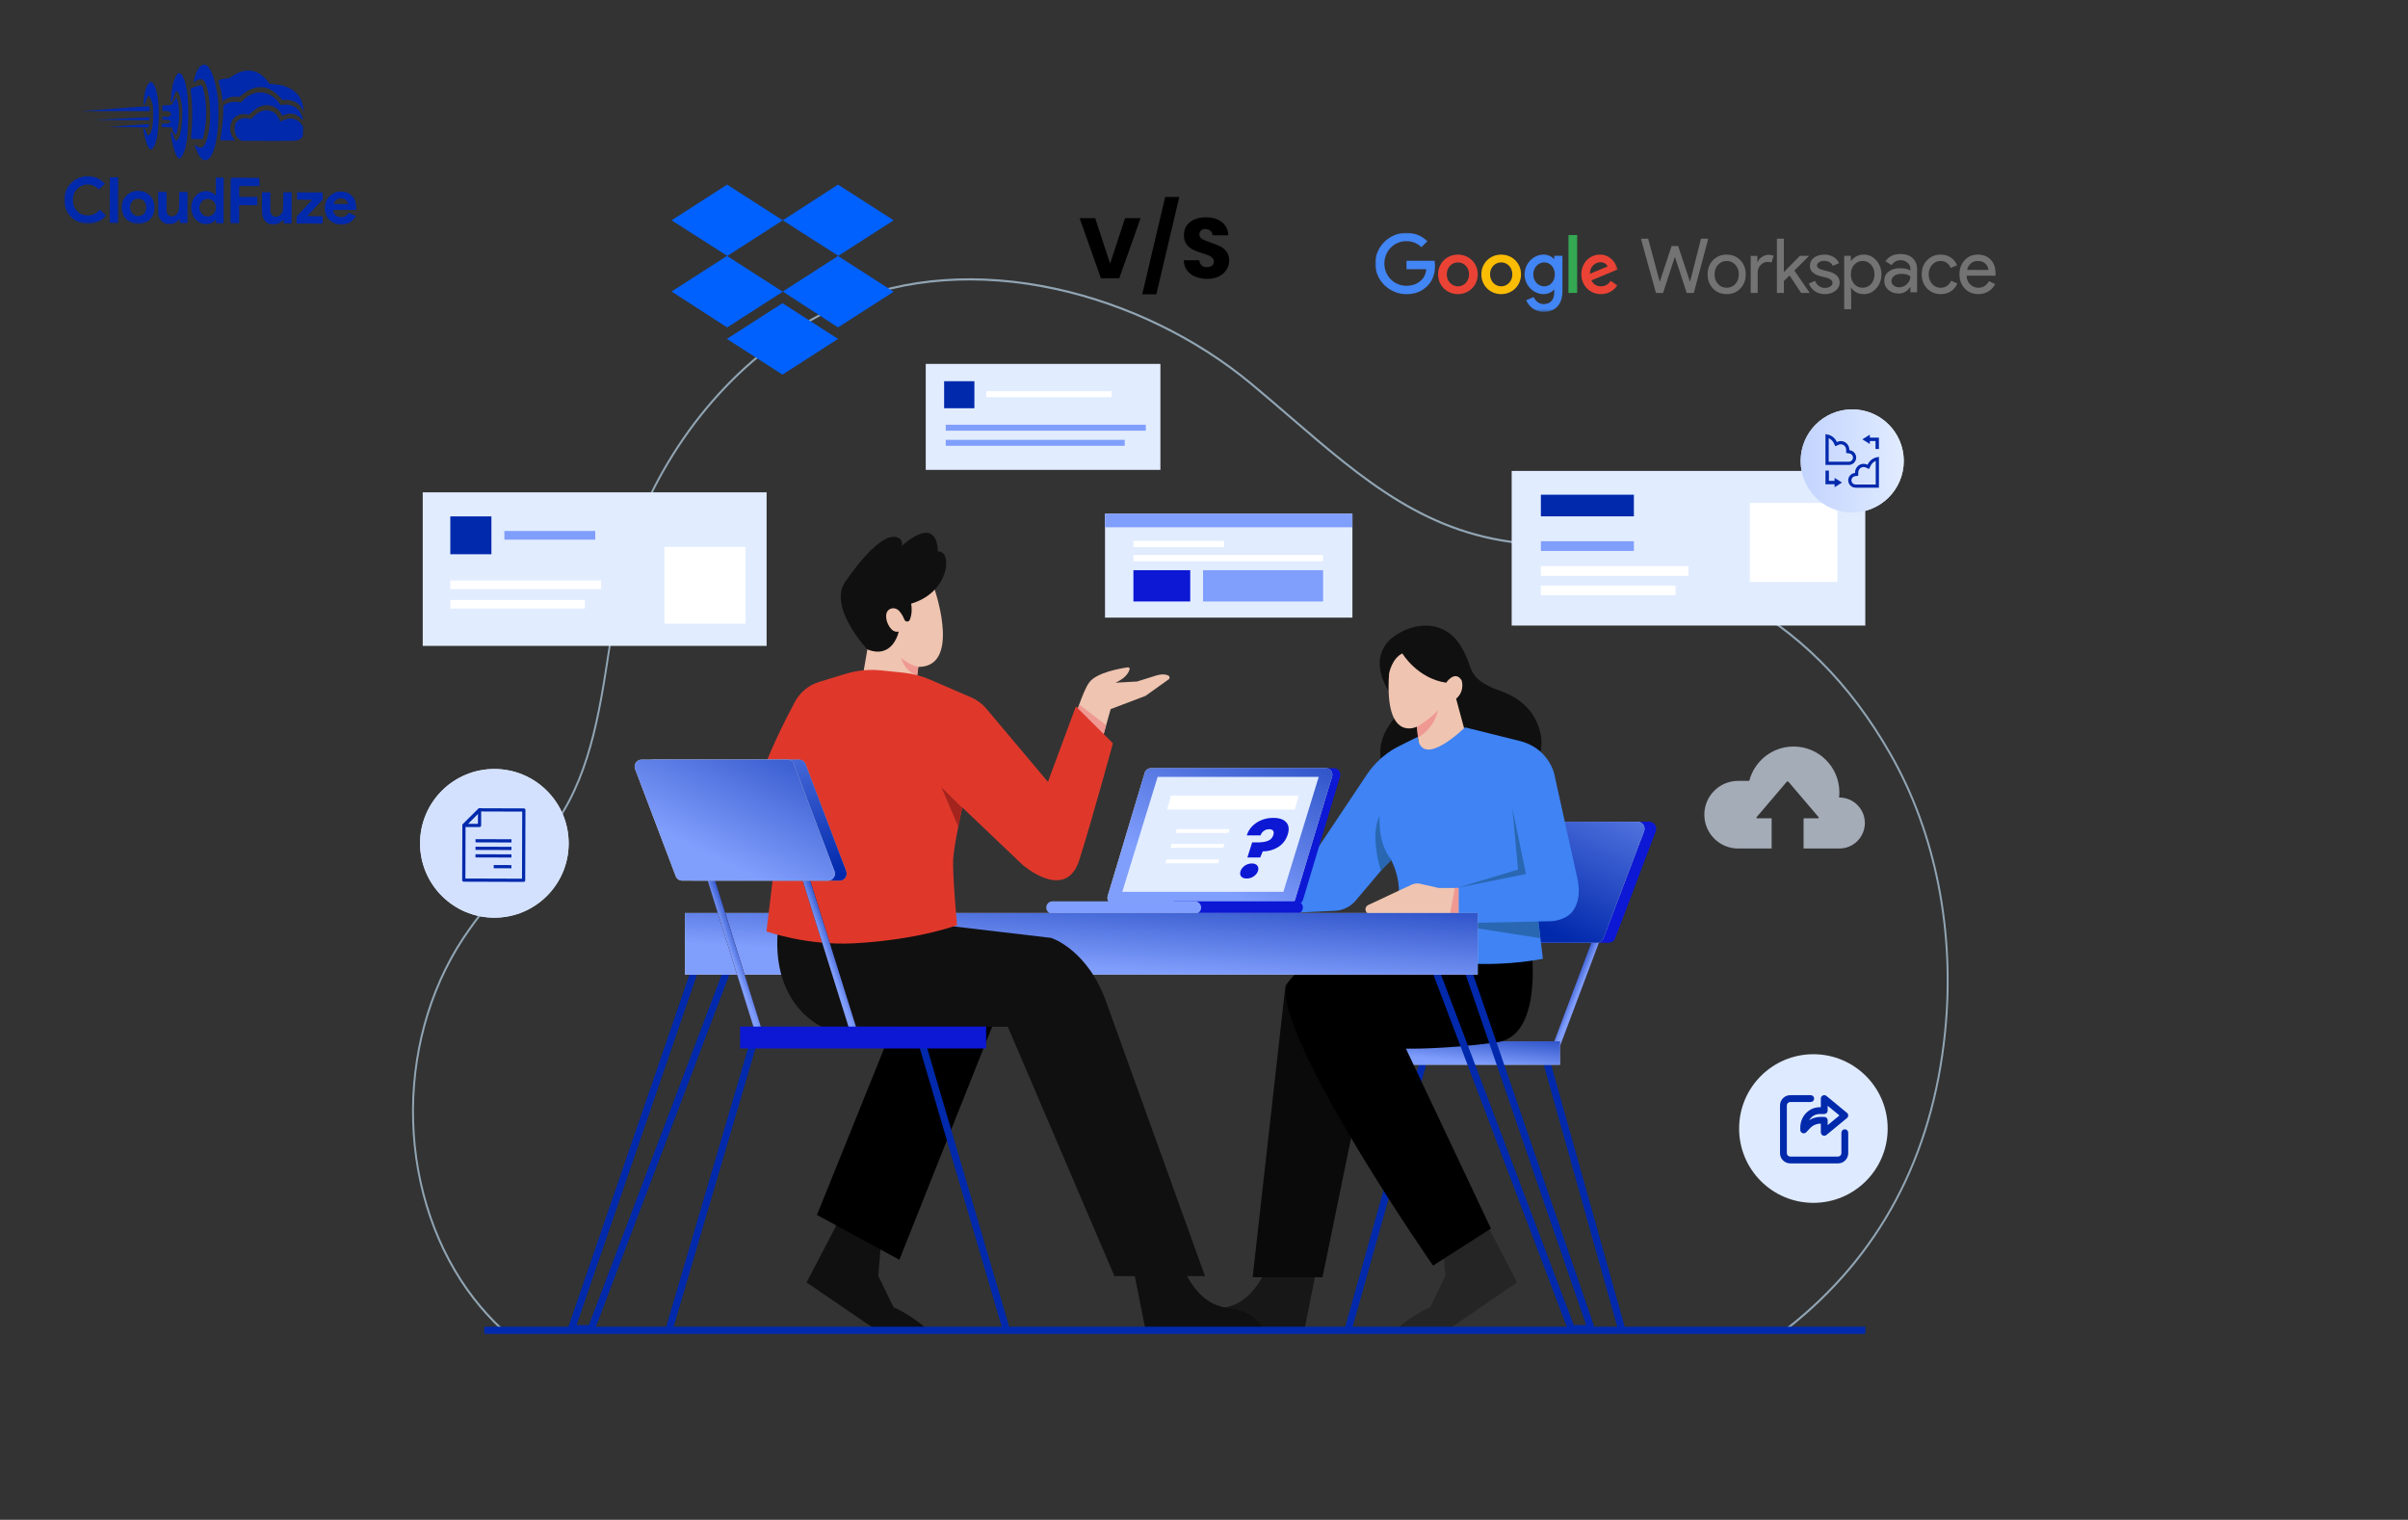 <?xml version="1.0" encoding="UTF-8"?> <svg xmlns="http://www.w3.org/2000/svg" width="900" height="568" viewBox="0 0 900 568" fill="none"><rect x="0" y="0" width="900" height="568" fill="#333333" stroke="none"/><path d="M75.422 24.413C74.366 24.924 73.319 26.731 72.702 29.094C72.4 30.255 72.372 30.553 72.507 30.688C72.655 30.838 72.736 30.797 72.967 30.487C73.538 29.719 74.755 29.385 75.754 29.741C76.618 30.041 77.582 32.626 78.057 35.926C78.848 41.564 78.694 46.957 77.652 50.927C77.268 52.399 76.613 54.018 76.206 54.545C76.043 54.733 75.718 54.988 75.475 55.082C74.906 55.323 73.988 55.063 73.247 54.453C72.95 54.222 72.721 54.072 72.721 54.113C72.72 54.369 73.751 56.955 74.154 57.673C75 59.216 75.741 59.868 76.688 59.871C78.796 59.879 80.404 56.262 81.279 49.575C81.696 46.427 81.748 39.507 81.394 36.505C80.737 31.055 79.307 26.536 77.704 24.868C77.125 24.258 77.018 24.189 76.463 24.188C76.139 24.186 75.666 24.293 75.422 24.413Z" fill="#0129AC"></path><path d="M91.88 26.406C90.014 26.656 88.037 27.514 86.262 28.872C85.774 29.263 85.624 29.289 84.368 29.366C83.273 29.43 82.88 29.509 82.311 29.804C81.919 29.993 81.594 30.18 81.594 30.221C81.594 30.248 81.767 30.83 81.995 31.52C82.475 33.049 82.861 34.807 83.058 36.538L83.216 37.85L83.974 37.326C84.38 37.03 85.058 36.667 85.478 36.506C86.343 36.185 88.006 36.042 88.803 36.221C89.33 36.345 89.357 36.331 90.415 35.443C93.14 33.142 96.252 32.139 98.872 32.702C100.884 33.129 102.543 34.162 104.455 36.169L105.64 37.417L106.425 37.324C108.007 37.155 110.154 37.771 111.353 38.734C112.027 39.264 112.726 40.24 113.128 41.16L113.464 41.959L113.387 40.877C113.067 35.834 109.524 32.43 103.742 31.611C103.188 31.528 102.283 31.417 101.716 31.374L100.688 31.289L100.056 30.422C97.945 27.523 94.868 26.011 91.88 26.406Z" fill="#0129AC"></path><path d="M66.625 27.44C65.975 27.802 65.199 29.354 64.624 31.474C64.268 32.811 63.765 37.27 63.912 37.864C64.085 38.541 64.343 38.218 64.645 36.948C65.139 34.963 65.737 33.87 66.237 34.075C66.561 34.198 67.204 35.7 67.564 37.148C68.31 40.151 68.35 44.03 67.658 48.691C67.492 49.839 67.327 50.433 66.919 51.283C66.02 53.199 65.588 53.09 64.826 50.762C64.317 49.247 64.048 48.935 63.87 49.651C63.733 50.164 64.609 54.533 65.211 56.413C65.946 58.673 66.727 59.609 67.485 59.125C67.973 58.802 68.872 56.887 69.27 55.334C69.969 52.592 70.336 48.281 70.356 42.618C70.38 35.874 69.799 31.722 68.472 28.919C68.083 28.121 67.814 27.727 67.504 27.538C67.005 27.225 67.032 27.225 66.625 27.44Z" fill="#0129AC"></path><path d="M55.856 30.884C54.894 31.637 54.102 33.892 53.808 36.77C53.683 37.905 53.624 38.918 53.665 39.04C53.825 39.446 54.043 39.15 54.398 38.015C54.918 36.368 55.366 35.694 55.785 35.953C56.054 36.116 56.804 37.97 57.044 39.052C57.243 39.918 57.295 40.689 57.287 42.905C57.272 47.001 56.777 49.391 55.774 50.334C55.218 50.858 55.002 50.601 54.306 48.666C54.065 48.03 53.782 47.84 53.632 48.245C53.591 48.366 53.67 49.069 53.829 49.827C54.467 53.019 55.229 55.089 55.998 55.66C56.348 55.918 56.402 55.918 56.728 55.743C57.486 55.314 58.344 53.343 58.745 51.047C58.869 50.398 59.051 48.48 59.179 46.764C59.719 39.224 58.784 32.476 56.978 30.956C56.48 30.535 56.318 30.521 55.856 30.884Z" fill="#0129AC"></path><path d="M73.772 32.152C72.892 32.379 71.539 32.955 71.267 33.211C71.213 33.265 71.291 34.211 71.436 35.334C71.975 39.431 72.008 45.243 71.504 50.188C71.42 51.053 71.39 51.796 71.444 51.851C71.484 51.904 72.485 51.949 73.647 51.953L75.755 51.96L75.933 51.352C76.043 51.015 76.263 49.949 76.442 48.989C77.434 43.735 77.238 38.044 75.891 32.93C75.611 31.902 75.598 31.888 75.178 31.9C74.948 31.9 74.313 32.019 73.772 32.152Z" fill="#0129AC"></path><path d="M95.295 34.779C93.536 35.287 92.046 36.201 90.852 37.481L90.092 38.289L89.038 38.136C87.215 37.873 85.294 38.231 84.088 39.065L83.451 39.496L83.445 41.28C83.437 43.685 83.225 46.131 82.726 49.549C82.504 51.102 82.324 52.4 82.324 52.413C82.324 52.44 83.581 52.458 85.108 52.463L87.893 52.473L87.475 51.999C85.685 49.951 85.534 46.802 87.096 44.537C88.17 42.986 90.43 42.251 92.563 42.758C93.09 42.882 93.09 42.882 94.121 41.912C96.331 39.812 98.524 38.995 100.82 39.395C102.684 39.727 104.14 40.772 104.986 42.383L105.483 43.331L106.119 43.01C108.394 41.883 110.731 42.377 112.616 44.384C113.37 45.184 113.41 45.144 113.09 44.034C112.075 40.571 109.311 38.696 105.93 39.156C104.97 39.288 104.862 39.274 104.701 39.058C104.607 38.922 104.257 38.434 103.934 37.974C102.078 35.344 98.231 33.925 95.295 34.779Z" fill="#0129AC"></path><path d="M65.51 36.976C65.266 37.313 64.899 37.92 64.694 38.352C64.272 39.242 64.326 39.216 62.041 39.356L60.581 39.446L60.66 40.054C60.7 40.379 60.739 40.865 60.738 41.109L60.736 41.541L61.723 41.49C62.494 41.439 62.791 41.467 63.169 41.671C64.073 42.148 64.137 43.067 63.284 43.51C62.918 43.712 62.621 43.738 61.782 43.694L60.729 43.623L60.725 44.771L61.846 44.762C63.076 44.753 63.697 44.998 63.696 45.499C63.694 45.998 63.071 46.24 61.787 46.235L60.611 46.231L60.529 46.622C60.336 47.541 60.255 47.5 62.35 47.548L64.269 47.596L64.416 48.204C64.509 48.556 64.71 49.043 64.858 49.301C65.167 49.802 65.8 50.453 65.895 50.358C66.017 50.237 66.65 46.969 66.817 45.645C67.152 42.794 66.829 38.576 66.132 36.857L65.945 36.383L65.51 36.976Z" fill="#0129AC"></path><path d="M43.441 40.561C36.789 41.051 31.124 41.463 30.867 41.503C30.61 41.543 31.786 41.56 33.489 41.525C35.193 41.505 40.964 41.498 46.303 41.517L56.007 41.552L56.009 41.2C56.01 40.755 55.73 39.659 55.622 39.672C55.581 39.685 50.093 40.085 43.441 40.561Z" fill="#0129AC"></path><path d="M98.327 41.36C97.11 41.707 95.999 42.379 94.887 43.469L93.815 44.506L92.857 44.287C91.087 43.916 89.531 44.316 88.568 45.394C87.889 46.161 87.712 46.701 87.707 48.08C87.7 49.972 88.304 51.272 89.625 52.196L90.232 52.617L99.963 52.651C106.113 52.674 110.02 52.634 110.574 52.541C111.602 52.383 112.455 51.926 112.903 51.306C113.188 50.915 113.216 50.699 113.262 49.077C113.323 47.307 113.309 47.266 112.947 46.737C112.382 45.911 111.479 45.137 110.562 44.701C109.104 44.007 107.076 44.189 105.383 45.169C104.719 45.559 104.652 45.572 104.653 45.316C104.654 44.937 103.686 43.204 103.162 42.661C102.003 41.467 99.951 40.906 98.327 41.36Z" fill="#0129AC"></path><path d="M44.846 44.351L35.383 44.817L45.56 44.88L55.724 44.93L55.861 44.579C56.12 43.904 56.066 43.85 55.16 43.861C54.687 43.872 50.051 44.099 44.846 44.351Z" fill="#0129AC"></path><mask id="mask0_4774_8296" style="mask-type:luminance" maskUnits="userSpaceOnUse" x="24" y="24" width="110" height="60"><path d="M24.213 24L133.542 24.39L133.329 83.996L24 83.606L24.213 24Z" fill="white"></path></mask><g mask="url(#mask0_4774_8296)"><path d="M47.877 46.924L40.645 47.398L43.564 47.436C45.172 47.442 48.497 47.508 50.943 47.57L55.416 47.668L55.567 47.141C55.773 46.425 55.759 46.412 55.421 46.424C55.245 46.437 51.852 46.668 47.877 46.924Z" fill="#0129AC"></path></g><mask id="mask1_4774_8296" style="mask-type:luminance" maskUnits="userSpaceOnUse" x="24" y="24" width="110" height="60"><path d="M24.213 24L133.542 24.39L133.329 83.996L24 83.606L24.213 24Z" fill="white"></path></mask><g mask="url(#mask1_4774_8296)"><path d="M31.118 66.022C30.969 66.048 30.401 66.222 29.846 66.409C26.165 67.666 23.814 71.213 24.029 75.214C24.256 79.824 27.677 83.31 32.258 83.597C34.974 83.768 37.871 82.644 39.282 80.878L39.568 80.514L38.45 79.442L37.345 78.357L36.599 79.057C35.515 80.081 34.594 80.456 33.066 80.504C30.579 80.59 28.745 79.489 27.726 77.282C27.149 76.064 27.061 74.239 27.498 72.821C27.936 71.39 28.981 70.163 30.294 69.533C32.339 68.54 34.447 68.764 36.158 70.149L37.02 70.841L38.12 69.736L39.218 68.645L38.491 67.98C37.588 67.153 36.225 66.418 35.091 66.144C34.294 65.952 31.794 65.875 31.118 66.022Z" fill="#0129AC"></path></g><path d="M41.023 74.749L40.992 83.265L44.101 83.276L44.162 66.245L41.053 66.234L41.023 74.749Z" fill="#0129AC"></path><path d="M80.669 69.754C80.689 71.62 80.657 73.133 80.602 73.133C80.548 73.133 80.44 73.011 80.36 72.862C80.119 72.402 79.052 71.776 78.135 71.543C76.109 71.036 73.835 71.987 72.585 73.862C71.62 75.304 71.248 77.181 71.607 78.913C72.032 80.983 73.041 82.365 74.754 83.209C75.712 83.699 75.861 83.727 76.996 83.731C78.064 83.734 78.321 83.681 78.998 83.359C79.417 83.158 79.947 82.781 80.177 82.526C80.407 82.27 80.625 82.054 80.665 82.054C80.705 82.054 80.732 82.352 80.73 82.73L80.728 83.406L83.566 83.416L83.627 66.386L80.64 66.375L80.669 69.754ZM78.84 74.56C80.851 75.405 81.368 78.191 79.835 79.889C78.573 81.29 76.613 81.256 75.361 79.819C74.93 79.331 74.529 78.221 74.531 77.572C74.534 76.937 74.929 75.898 75.336 75.398C76.151 74.415 77.666 74.055 78.84 74.56Z" fill="#0129AC"></path><mask id="mask2_4774_8296" style="mask-type:luminance" maskUnits="userSpaceOnUse" x="24" y="24" width="110" height="60"><path d="M24.213 24L133.542 24.39L133.329 83.996L24 83.606L24.213 24Z" fill="white"></path></mask><g mask="url(#mask2_4774_8296)"><path d="M86.288 66.488C86.233 66.528 86.179 70.367 86.163 75.003L86.133 83.423L89.377 83.435L89.401 76.677L96.159 76.701L96.17 73.592L89.412 73.569L89.426 69.514L97.009 69.541L96.973 68.013L96.939 66.499L91.654 66.44C88.748 66.416 86.342 66.434 86.288 66.488Z" fill="#0129AC"></path></g><mask id="mask3_4774_8296" style="mask-type:luminance" maskUnits="userSpaceOnUse" x="24" y="24" width="110" height="60"><path d="M24.213 24L133.542 24.39L133.329 83.996L24 83.606L24.213 24Z" fill="white"></path></mask><g mask="url(#mask3_4774_8296)"><path d="M50.492 71.401C46.651 72.117 44.569 75.989 45.921 79.873C46.764 82.282 49.38 83.886 52.125 83.666C55.707 83.368 57.947 80.754 57.73 77.118C57.654 75.766 57.319 74.764 56.594 73.721C56.002 72.854 54.708 71.916 53.695 71.616C52.818 71.356 51.29 71.242 50.492 71.401ZM53.346 74.723C55.247 76.081 55.059 79.446 53.028 80.466C51.484 81.231 49.73 80.617 48.938 79.018C48.146 77.434 48.87 75.194 50.414 74.483C51.266 74.094 52.591 74.207 53.346 74.723Z" fill="#0129AC"></path></g><mask id="mask4_4774_8296" style="mask-type:luminance" maskUnits="userSpaceOnUse" x="24" y="24" width="110" height="60"><path d="M24.67 24L133.999 24.39L133.786 83.996L24.457 83.606L24.67 24Z" fill="white"></path></mask><g mask="url(#mask4_4774_8296)"><path d="M126.183 71.669C124.723 71.975 123.205 73.037 122.362 74.345C121.085 76.341 121.114 79.396 122.418 81.333C124.421 84.314 129.015 84.871 131.646 82.461C131.985 82.151 132.433 81.653 132.637 81.356L133.017 80.803L130.48 79.524L129.978 80.077C129.259 80.871 128.582 81.166 127.541 81.162C126.501 81.145 125.623 80.764 125.126 80.099C124.749 79.612 124.388 78.691 124.497 78.529C124.524 78.462 126.51 78.428 128.89 78.437L133.228 78.452L133.152 77.276C133.062 75.775 132.795 74.91 132.123 73.88C131.518 72.972 130.587 72.279 129.494 71.898C128.671 71.61 127.008 71.51 126.183 71.669ZM128.364 74.245C129.012 74.436 129.632 74.966 129.954 75.616C130.101 75.9 130.222 76.171 130.222 76.211C130.222 76.252 128.978 76.275 127.451 76.269C124.356 76.258 124.41 76.272 125.075 75.368C125.863 74.277 127.041 73.875 128.364 74.245Z" fill="#0129AC"></path></g><path d="M59.154 76.123L59.179 80.556L59.527 81.301C59.997 82.303 60.427 82.791 61.291 83.267C61.938 83.634 62.114 83.676 63.29 83.68C64.425 83.684 64.669 83.644 65.346 83.308C65.779 83.094 66.335 82.691 66.579 82.394C66.837 82.111 67.081 81.869 67.121 81.869C67.175 81.869 67.215 82.207 67.213 82.612L67.211 83.356L70.049 83.366L70.091 71.742L66.982 71.731L66.971 74.948C66.957 78.665 66.847 79.246 66.033 80.094C65.558 80.593 64.814 80.914 64.178 80.912C63.57 80.896 62.774 80.393 62.506 79.839C62.237 79.324 62.225 79.067 62.238 75.499L62.251 71.714L59.129 71.703L59.154 76.123Z" fill="#0129AC"></path><path d="M97.92 75.804C97.905 79.967 97.983 80.67 98.561 81.821C98.909 82.498 99.57 83.136 100.312 83.517C100.824 83.762 101.162 83.817 102.149 83.821C103.635 83.826 104.502 83.491 105.33 82.602C105.628 82.279 105.912 82.01 105.94 82.01C105.98 82.01 106.006 82.348 106.005 82.753L106.002 83.496L108.976 83.507L109.017 71.883L105.935 71.872L105.869 75.278C105.817 78.414 105.789 78.751 105.531 79.305C104.55 81.356 102.102 81.631 101.271 79.777C101.043 79.275 101.018 78.829 101.029 75.531L101.042 71.855L97.934 71.844L97.92 75.804Z" fill="#0129AC"></path><path d="M111.039 73.242L111.034 74.594L113.859 74.631L116.697 74.682L113.78 77.807L110.876 80.932L110.867 83.514L120.599 83.549L120.608 80.845L117.716 80.808L114.824 80.757L117.727 77.632L120.631 74.507L120.64 71.925L111.044 71.891L111.039 73.242Z" fill="#0129AC"></path><path opacity="0.64" d="M172.696 350.674C178.558 341.774 185.16 334.144 192.15 326.065C196.848 320.662 201.074 315.756 205.185 310.46C219.841 291.588 223.608 266.94 227.253 243.08C229.881 225.88 232.596 208.095 239.346 192.363C255.003 155.897 282.639 127.043 315.169 113.201C338.414 103.3 365.868 101.346 394.556 107.552C421.249 113.341 447.318 126 467.96 143.195C472.936 147.328 477.909 151.622 482.297 155.411C510.001 179.292 533.927 199.916 571.208 202.79C601.819 205.141 626.823 211.627 647.648 222.614C672.216 235.584 691.588 254.894 706.867 281.645C723.852 311.368 731.121 348.362 727.331 385.807C722.598 432.524 702.658 469.915 668.02 496.975L667.931 497.043H662.442V496.238H667.71C702.096 469.353 721.915 432.168 726.622 385.716C730.394 348.453 723.165 311.65 706.269 282.081C691.063 255.459 671.789 236.247 647.348 223.343C626.605 212.398 601.684 205.937 571.162 203.591C533.665 200.703 509.66 180.01 481.864 156.048C477.478 152.264 472.507 147.97 467.536 143.842C446.979 126.718 421.012 114.11 394.42 108.341C365.863 102.164 338.547 104.105 315.419 113.954C283.058 127.722 255.565 156.429 239.985 192.714C233.279 208.343 230.573 226.068 227.95 243.236C224.291 267.184 220.51 291.943 205.721 310.987C201.597 316.297 197.364 321.21 192.657 326.625C185.685 334.683 179.1 342.293 173.264 351.151C160.64 370.38 154.071 394.466 154.766 418.969C155.461 443.655 163.492 467.121 177.38 485.048C180.425 488.963 183.834 492.727 187.519 496.238H193.113V497.043H187.379L187.212 497.023L187.106 496.901C183.376 493.353 179.925 489.543 176.841 485.58C162.844 467.513 154.75 443.866 154.051 418.996C153.349 394.312 159.968 370.05 172.689 350.674H172.696Z" fill="#C6E5FD"></path><path d="M292.554 82.342L271.777 95.683L292.554 109.024L271.777 122.368L251 108.953L271.777 95.611L251 82.342L271.777 69L292.554 82.342ZM271.669 126.659L292.446 113.315L313.223 126.659L292.446 140L271.669 126.659ZM292.554 108.953L313.331 95.611L292.554 82.342L313.223 69L334 82.342L313.223 95.683L334 109.024L313.223 122.368L292.554 108.953Z" fill="#0061FF"></path><mask id="mask5_4774_8296" style="mask-type:luminance" maskUnits="userSpaceOnUse" x="514" y="87" width="91" height="30"><path d="M604.649 87H514V116.572H604.649V87Z" fill="white"></path></mask><g mask="url(#mask5_4774_8296)"><path d="M525.685 100.606V97.472H536.171C536.289 98.106 536.343 98.75 536.34 99.394C536.34 101.744 535.698 104.653 533.628 106.723C531.615 108.822 529.042 109.941 525.631 109.941C519.312 109.941 514 104.793 514 98.471C514 92.148 519.312 87 525.631 87C529.126 87 531.615 88.371 533.489 90.162L531.281 92.371C529.937 91.113 528.12 90.133 525.631 90.133C521.018 90.133 517.411 93.854 517.411 98.471C517.411 103.087 521.018 106.811 525.631 106.811C528.623 106.811 530.328 105.608 531.419 104.517C532.307 103.628 532.892 102.352 533.121 100.609L525.685 100.606Z" fill="#4285F4"></path><path d="M552.313 102.54C552.313 106.796 548.983 109.926 544.904 109.926C540.821 109.926 537.494 106.796 537.494 102.54C537.494 98.26 540.821 95.154 544.904 95.154C548.987 95.154 552.313 98.26 552.313 102.54ZM549.071 102.54C549.071 99.883 547.139 98.064 544.904 98.064C542.668 98.064 540.736 99.882 540.736 102.54C540.736 105.17 542.668 107.017 544.904 107.017C547.143 107.017 549.071 105.169 549.071 102.54Z" fill="#EA4335"></path><path d="M568.487 102.54C568.487 106.796 565.16 109.926 561.077 109.926C556.994 109.926 553.668 106.796 553.668 102.54C553.668 98.26 556.994 95.154 561.077 95.154C565.16 95.154 568.487 98.26 568.487 102.54ZM565.245 102.54C565.245 99.883 563.313 98.064 561.077 98.064C558.842 98.064 556.91 99.882 556.91 102.54C556.91 105.17 558.838 107.017 561.077 107.017C563.316 107.017 565.245 105.169 565.245 102.54Z" fill="#FBBC04"></path><path d="M583.973 95.602V108.863C583.973 114.319 580.758 116.557 576.955 116.557C573.376 116.557 571.224 114.151 570.414 112.193L573.237 111.018C573.74 112.221 574.97 113.647 576.955 113.647C579.39 113.647 580.9 112.136 580.9 109.311V108.248H580.788C580.059 109.143 578.664 109.926 576.901 109.926C573.21 109.926 569.826 106.709 569.826 102.569C569.826 98.4 573.21 95.154 576.901 95.154C578.664 95.154 580.059 95.938 580.788 96.805H580.9V95.602H583.973ZM581.123 102.569C581.123 99.967 579.39 98.064 577.178 98.064C574.943 98.064 573.068 99.966 573.068 102.569C573.068 105.143 574.943 107.016 577.178 107.016C579.387 107.016 581.123 105.142 581.123 102.569Z" fill="#4285F4"></path><path d="M589.469 87.844H586.227V109.481H589.469V87.844Z" fill="#34A853"></path><path d="M602.003 104.974L604.519 106.653C603.712 107.856 601.75 109.926 598.369 109.926C594.175 109.926 591.041 106.681 591.041 102.54C591.041 98.151 594.202 95.154 598.005 95.154C601.834 95.154 603.709 98.204 604.323 99.855L604.661 100.694L594.786 104.779C595.543 106.261 596.715 107.017 598.366 107.017C600.017 107.017 601.162 106.208 602.003 104.974ZM594.256 102.317L600.855 99.576C600.494 98.652 599.403 98.01 598.116 98.01C596.468 98.01 594.175 99.463 594.256 102.317Z" fill="#EA4335"></path></g><mask id="mask6_4774_8296" style="mask-type:luminance" maskUnits="userSpaceOnUse" x="613" y="87" width="133" height="30"><path d="M745.999 87H613.082V116.572H745.999V87Z" fill="#737373"></path></mask><g mask="url(#mask6_4774_8296)"><path d="M635.756 89.216H638.474L633.068 109.479H630.41L626.053 96.121H625.938L621.582 109.479H618.924L613.291 89.216H616.01L620.282 105.149H620.393L624.78 91.933H627.212L631.598 105.149H631.71L635.756 89.216Z" fill="#737373"></path><path d="M638.225 102.539C638.225 100.407 638.897 98.643 640.234 97.247C641.592 95.851 643.3 95.152 645.354 95.152C647.41 95.152 649.109 95.851 650.446 97.247C651.807 98.643 652.486 100.407 652.486 102.539C652.486 104.69 651.807 106.454 650.446 107.831C649.109 109.228 647.41 109.926 645.354 109.926C643.3 109.925 641.592 109.227 640.234 107.83C638.893 106.434 638.225 104.671 638.225 102.539ZM640.828 102.537C640.828 104.028 641.264 105.236 642.129 106.16C642.996 107.084 644.074 107.546 645.354 107.546C646.637 107.546 647.714 107.084 648.582 106.16C649.447 105.236 649.882 104.028 649.882 102.537C649.882 101.066 649.447 99.868 648.582 98.943C647.694 98 646.62 97.529 645.354 97.528C644.091 97.528 643.013 98 642.129 98.945C641.261 99.869 640.828 101.065 640.828 102.537Z" fill="#737373"></path><path d="M656.938 109.498H654.334V95.63H656.823V97.894H656.938C657.201 97.159 657.745 96.531 658.566 96.012C659.386 95.493 660.193 95.234 660.984 95.234C661.74 95.234 662.378 95.347 662.909 95.574L662.115 98.094C661.794 97.962 661.284 97.896 660.585 97.896C659.606 97.896 658.751 98.292 658.025 99.085C657.299 99.877 656.938 100.801 656.938 101.857V109.498Z" fill="#737373"></path><path d="M676.316 109.479H673.175L668.846 102.942L666.725 105.036V109.479H664.121V89.216H666.725V101.697L672.723 95.612H676.063V95.725L670.659 101.102L676.316 109.366V109.479Z" fill="#737373"></path><path d="M687.575 105.626C687.575 106.833 687.048 107.852 685.991 108.682C684.934 109.512 683.603 109.927 682.002 109.927C680.608 109.927 679.382 109.564 678.325 108.837C677.288 108.139 676.498 107.135 676.059 105.965L678.379 104.975C678.72 105.805 679.216 106.451 679.865 106.913C680.486 107.365 681.236 107.608 682.002 107.606C682.833 107.606 683.525 107.427 684.083 107.069C684.637 106.71 684.913 106.285 684.917 105.795C684.917 104.909 684.238 104.258 682.877 103.842L680.503 103.248C677.805 102.568 676.457 101.266 676.457 99.341C676.457 98.077 676.97 97.063 677.997 96.298C679.027 95.534 680.341 95.152 681.945 95.152C683.171 95.152 684.279 95.445 685.271 96.03C686.261 96.614 686.953 97.397 687.348 98.379L685.028 99.341C684.761 98.754 684.309 98.271 683.742 97.968C683.13 97.634 682.445 97.463 681.746 97.473C681.104 97.463 680.469 97.64 679.922 97.983C679.385 98.322 679.115 98.737 679.115 99.228C679.115 100.02 679.858 100.586 681.351 100.926L683.444 101.463C686.197 102.143 687.575 103.529 687.575 105.622" fill="#737373"></path><path d="M696.604 109.926C695.587 109.926 694.659 109.709 693.818 109.275C692.98 108.841 692.332 108.265 691.879 107.548H691.764L691.879 109.473V115.586H689.275V95.605H691.768V97.53H691.883C692.335 96.813 692.98 96.238 693.821 95.803C694.659 95.369 695.591 95.152 696.607 95.152C698.438 95.152 699.984 95.87 701.247 97.303C702.548 98.757 703.199 100.502 703.199 102.539C703.199 104.596 702.548 106.341 701.247 107.775C699.984 109.209 698.438 109.926 696.607 109.926M696.182 107.548C697.428 107.548 698.475 107.077 699.322 106.133C700.17 105.209 700.592 104.011 700.592 102.539C700.592 101.087 700.17 99.889 699.322 98.945C698.475 98.001 697.431 97.529 696.182 97.53C694.919 97.53 693.862 98.001 693.014 98.945C692.183 99.889 691.768 101.087 691.768 102.539C691.768 104.011 692.183 105.218 693.014 106.161C693.862 107.086 694.915 107.548 696.182 107.548Z" fill="#737373"></path><path d="M710.293 94.925C712.218 94.925 713.738 95.44 714.849 96.468C715.964 97.496 716.518 98.906 716.518 100.699V109.247H714.029V107.321H713.914C712.84 108.906 711.405 109.699 709.615 109.699C708.085 109.699 706.808 109.246 705.778 108.34C704.752 107.435 704.238 106.303 704.238 104.944C704.238 103.51 704.779 102.369 705.866 101.52C706.95 100.67 708.396 100.246 710.209 100.246C711.752 100.246 713.026 100.529 714.029 101.095V100.498C714.029 99.593 713.671 98.824 712.951 98.192C712.262 97.57 711.364 97.231 710.435 97.244C708.98 97.244 707.832 97.857 706.984 99.083L704.691 97.639C705.954 95.83 707.821 94.925 710.29 94.925M706.93 105.004C706.93 105.683 707.217 106.249 707.791 106.702C708.365 107.154 709.041 107.381 709.811 107.381C710.905 107.381 711.881 106.975 712.739 106.164C713.6 105.353 714.029 104.4 714.029 103.305C713.215 102.664 712.083 102.344 710.631 102.343C709.574 102.343 708.693 102.598 707.987 103.107C707.278 103.617 706.926 104.249 706.93 105.004Z" fill="#737373"></path><path d="M725.379 109.926C723.322 109.926 721.614 109.228 720.256 107.831C718.919 106.398 718.247 104.634 718.25 102.539C718.25 100.407 718.919 98.643 720.256 97.247C721.614 95.851 723.322 95.152 725.379 95.152C726.794 95.152 728.027 95.506 729.084 96.213C730.141 96.921 730.934 97.897 731.461 99.143L729.087 100.133C728.351 98.398 727.061 97.53 725.21 97.53C724.021 97.53 722.995 98.011 722.127 98.974C721.279 99.936 720.854 101.125 720.854 102.54C720.854 103.954 721.279 105.143 722.127 106.105C722.995 107.068 724.021 107.55 725.21 107.55C727.115 107.55 728.456 106.682 729.229 104.946L731.549 105.937C731.039 107.182 730.242 108.158 729.158 108.865C728.074 109.572 726.814 109.925 725.379 109.926Z" fill="#737373"></path><path d="M739.379 109.926C737.343 109.926 735.664 109.228 734.344 107.831C733.023 106.435 732.361 104.671 732.361 102.539C732.361 100.426 733.003 98.667 734.286 97.261C735.57 95.854 737.211 95.152 739.21 95.152C741.263 95.152 742.901 95.817 744.117 97.147C745.333 98.478 745.941 100.341 745.941 102.737L745.914 103.02H735.022C735.06 104.378 735.512 105.473 736.38 106.303C737.248 107.133 738.285 107.548 739.494 107.548C741.152 107.548 742.452 106.718 743.398 105.058L745.718 106.19C745.123 107.328 744.229 108.278 743.128 108.935C742.023 109.595 740.774 109.925 739.379 109.926ZM735.222 100.869H743.168C743.09 99.907 742.702 99.11 741.993 98.478C741.29 97.846 740.341 97.53 739.153 97.53C738.17 97.53 737.326 97.832 736.62 98.435C735.911 99.039 735.445 99.85 735.218 100.869" fill="#737373"></path></g><path d="M426.291 81.536L418.323 104H411.475L403.507 81.536H409.331L414.899 98.496L420.499 81.536H426.291ZM440.77 73.6L432.194 109.984H426.914L435.49 73.6H440.77ZM451.206 104.224C449.563 104.224 448.091 103.957 446.79 103.424C445.488 102.891 444.443 102.101 443.654 101.056C442.886 100.011 442.48 98.752 442.438 97.28H448.262C448.347 98.112 448.635 98.752 449.126 99.2C449.616 99.627 450.256 99.84 451.046 99.84C451.856 99.84 452.496 99.659 452.966 99.296C453.435 98.912 453.67 98.389 453.67 97.728C453.67 97.173 453.478 96.715 453.094 96.352C452.731 95.989 452.272 95.691 451.718 95.456C451.184 95.221 450.416 94.955 449.414 94.656C447.963 94.208 446.779 93.76 445.862 93.312C444.944 92.864 444.155 92.203 443.494 91.328C442.832 90.453 442.502 89.312 442.502 87.904C442.502 85.813 443.259 84.181 444.774 83.008C446.288 81.813 448.262 81.216 450.694 81.216C453.168 81.216 455.163 81.813 456.678 83.008C458.192 84.181 459.003 85.824 459.11 87.936H453.19C453.147 87.211 452.88 86.645 452.39 86.24C451.899 85.813 451.27 85.6 450.502 85.6C449.84 85.6 449.307 85.781 448.902 86.144C448.496 86.485 448.294 86.987 448.294 87.648C448.294 88.373 448.635 88.939 449.318 89.344C450 89.749 451.067 90.187 452.518 90.656C453.968 91.147 455.142 91.616 456.038 92.064C456.955 92.512 457.744 93.163 458.406 94.016C459.067 94.869 459.398 95.968 459.398 97.312C459.398 98.592 459.067 99.755 458.406 100.8C457.766 101.845 456.827 102.677 455.59 103.296C454.352 103.915 452.891 104.224 451.206 104.224Z" fill="black"></path><path d="M697.161 176H565V233.797H697.161V176Z" fill="#E1ECFF"></path><path d="M610.671 184.891H575.912V192.972H610.671V184.891Z" fill="#0129AC"></path><path d="M610.671 202.272H575.912V205.908H610.671V202.272Z" fill="#809EFC"></path><path d="M631.079 211.568H575.912V215.204H631.079V211.568Z" fill="white"></path><path d="M626.228 218.84H575.912V222.475H626.228V218.84Z" fill="white"></path><path d="M686.739 188H654V217.503H686.739V188Z" fill="white"></path><path d="M286.525 184H158V241.392H286.525V184Z" fill="#E1ECFF"></path><path d="M183.664 192.993H168.307V207.14H183.664V192.993Z" fill="#0129AC"></path><path d="M278.643 204.412H248.33V233.106H278.643V204.412Z" fill="white"></path><path d="M222.467 198.449H188.518V201.684H222.467V198.449Z" fill="#809EFC"></path><path d="M224.688 216.938H168.307V220.174H224.688V216.938Z" fill="white"></path><path d="M218.623 224.215H168.307V227.45H218.623V224.215Z" fill="white"></path><path d="M433.705 136H346V175.609H433.705V136Z" fill="#E1ECFF"></path><path d="M364.187 142.471H352.871V152.577H364.187V142.471Z" fill="#0129AC"></path><path d="M415.514 146.204H368.633V148.429H415.514V146.204Z" fill="white"></path><path d="M428.245 158.735H353.477V160.96H428.245V158.735Z" fill="#809EFC"></path><path d="M420.365 164.391H353.477V166.616H420.365V164.391Z" fill="#809EFC"></path><path d="M505.471 192H413V230.831H505.471V192Z" fill="#E1ECFF"></path><path d="M505.471 192H413V197.064H505.471V192Z" fill="#809EFC"></path><path d="M457.522 202.133H423.617V204.478H457.522V202.133Z" fill="white"></path><path d="M494.51 207.415H423.617V209.76H494.51V207.415Z" fill="white"></path><path d="M444.853 213.102H423.617V224.792H444.853V213.102Z" fill="#0C18D4"></path><path d="M494.511 213.102H449.646V224.792H494.511V213.102Z" fill="#809EFC"></path><path d="M578.893 394.893L576.322 395.614L604.776 496.979L607.347 496.257L578.893 394.893Z" fill="#0129AC"></path><path d="M531.126 394.892L502.672 496.257L505.243 496.978L533.697 395.614L531.126 394.892Z" fill="#0129AC"></path><path d="M600.721 336.442L580.059 391.414L582.558 392.353L603.22 337.382L600.721 336.442Z" fill="#290C0C"></path><path d="M600.721 336.442L580.059 391.414L582.558 392.353L603.22 337.382L600.721 336.442Z" fill="url(#paint0_linear_4774_8296)"></path><path d="M551.774 336.444L531.111 391.416L533.611 392.355L554.273 337.384L551.774 336.444Z" fill="#290C0C"></path><path d="M583.075 389.181H510.562V397.952H583.075V389.181Z" fill="#9AA0A6"></path><path d="M583.075 389.181H510.562V397.952H583.075V389.181Z" fill="url(#paint1_linear_4774_8296)"></path><path d="M616.435 307.113H561.972C560.89 307.113 559.92 307.781 559.538 308.795L544.359 348.81C543.713 350.514 544.973 352.339 546.793 352.339H601.256C602.338 352.339 603.308 351.671 603.69 350.657L618.869 310.642C619.515 308.938 618.255 307.113 616.435 307.113Z" fill="#0C18D4"></path><path d="M612.049 307.113H557.585C556.504 307.113 555.534 307.781 555.151 308.795L539.972 348.81C539.327 350.514 540.586 352.339 542.406 352.339H596.87C597.951 352.339 598.921 351.671 599.304 350.657L614.483 310.642C615.128 308.938 613.869 307.113 612.049 307.113Z" fill="#CCCCCC"></path><path d="M612.049 307.113H557.585C556.504 307.113 555.534 307.781 555.151 308.795L539.972 348.81C539.327 350.514 540.586 352.339 542.406 352.339H596.87C597.951 352.339 598.921 351.671 599.304 350.657L614.483 310.642C615.128 308.938 613.869 307.113 612.049 307.113Z" fill="url(#paint2_linear_4774_8296)"></path><path d="M575.792 274.192C573.487 263.815 565.611 259.912 560.342 258.052C552.906 255.422 550.605 252.597 549.502 249.29C546.022 238.846 541.719 236.581 540.21 235.718C531.786 230.894 521.627 236.261 518.369 240.297C510.689 249.806 521.827 262.204 521.827 262.204L521.596 267.971C510.066 280.885 519.522 291.725 519.522 291.725C532.801 300.523 552.528 297.733 562.545 295.477C567.471 294.369 571.658 291.107 573.888 286.577C575.579 283.141 576.807 278.785 575.788 274.201L575.792 274.192Z" fill="#101010"></path><path d="M551.116 286.644L531.015 286.759L529.987 275.683L529.867 274.366L529.609 271.589V271.571C529.609 271.571 517.336 277.917 519.174 251.707C519.174 251.707 520.215 246.055 524.136 244.213C524.136 244.213 529.667 253.536 540.507 255.151C540.507 255.151 543.738 250.309 546.274 254.23C546.274 254.23 547.694 258.146 544.236 261.145L551.116 286.644Z" fill="#EFC4B0"></path><path d="M554.089 454.427L539.159 463.874L540.236 476.815L534.553 488.509C527.411 491.687 522.018 496.728 522.018 496.728H541.464L567.029 479.267L554.084 454.427H554.089Z" fill="#252525"></path><path d="M487.6 496.728H443.861C443.861 496.728 445.29 491.21 454.079 489.372C457.732 488.606 462.636 488.611 467.86 482.861C473.196 476.996 476.871 466.325 476.871 466.325H493.63L487.591 496.728H487.6Z" fill="#171717"></path><path d="M494.299 477.348H468.178L480.433 368.452C480.433 368.452 484.233 360.914 500.996 355.066L511.134 395.223L494.299 477.348Z" fill="#0A0A0A"></path><path d="M466.802 331.869H459.393L453.216 330.467C451.658 330.116 450.03 330.289 448.584 330.966L433.049 338.237C432.688 338.406 432.394 338.691 432.212 339.051C431.62 340.231 432.479 341.619 433.801 341.619H466.797V331.874L466.802 331.869Z" fill="#EFC4B0"></path><path d="M557.244 459.161L535.608 473.001C535.608 473.001 481.999 395.936 480.437 370.984C480.437 370.984 479.169 358.324 515.467 352.415L571.084 343.955C571.084 343.955 579.659 386.84 559.389 389.568C539.115 392.295 525.471 391.908 525.471 391.908L557.244 459.161Z" fill="black"></path><path d="M587.623 340.786C585.892 343.002 582.301 344.244 579.489 344.288L574.981 344.391L575.648 349.909L575.738 350.634L576.668 358.319C576.668 358.319 564.626 360.958 549.015 360.113C532.55 359.223 522.222 352.41 522.222 352.41C522.222 352.41 522.28 351.591 522.36 350.26C522.475 348.369 522.64 345.445 522.765 342.366C522.805 341.343 522.84 340.306 522.867 339.282C522.876 338.997 522.88 338.713 522.885 338.432C522.943 335.945 522.938 333.595 522.831 331.868C522.444 325.63 519.779 321.113 519.779 321.113L506.673 336.594C504.742 338.877 501.952 340.252 498.966 340.395L462.24 342.157V330.298L492.251 317.379L510.794 289.589C513.58 285.41 517.318 281.948 521.692 279.479L529.836 275.394C531.393 287.867 547.551 271.829 547.551 271.829L568.31 277.004C571.684 277.886 574.781 279.67 577.108 282.269C580.459 286.002 581.02 289.763 581.02 289.763L589.541 328.264C590.93 334.467 589.506 338.388 587.623 340.786Z" fill="#3F83F4"></path><path d="M575.649 349.909L575.738 350.635L522.766 342.366C522.806 341.343 522.841 340.306 522.868 339.283C522.877 338.998 522.881 338.713 522.886 338.433L545.661 345.032L576.054 344.378L574.982 344.391L575.649 349.909Z" fill="#2967B2"></path><path d="M545.122 331.869V341.614H512.125C511.097 341.614 510.35 340.769 510.35 339.838C510.35 339.576 510.407 339.304 510.537 339.046C510.719 338.69 511.013 338.401 511.373 338.232L527.616 330.631C528.604 330.169 529.716 330.048 530.775 330.289L537.713 331.869H545.122Z" fill="#EFC4B0"></path><path d="M545.123 331.869V341.615H541.945L543.748 331.869H545.123Z" fill="#EF9992"></path><path d="M565.271 302.188L570.335 326.667L545.01 331.731L567.38 324.98L565.271 302.188Z" fill="#2967B2"></path><path d="M520.007 321.527L520.091 321.398C514.751 315.168 515.641 304.933 515.641 304.933C512.379 311.461 515.023 321.829 516.117 325.443L520.007 321.527Z" fill="#2967B2"></path><path d="M537.446 265.328C537.446 265.328 536.6 271.656 529.988 275.683L529.867 274.366L529.609 271.589C530.771 271.113 536.258 267.197 537.446 265.328Z" fill="#EF9992"></path><path d="M487.017 336.261L500.852 290.199C501.315 288.655 500.158 287.098 498.547 287.098H433.128C432.064 287.098 431.125 287.796 430.823 288.811L416.988 334.873C416.525 336.417 417.682 337.975 419.293 337.975H484.712C485.776 337.975 486.715 337.276 487.017 336.261Z" fill="#0C18D4"></path><path d="M484.035 336.261L497.87 290.199C498.333 288.655 497.176 287.098 495.565 287.098H430.145C429.082 287.098 428.143 287.796 427.84 288.811L414.005 334.873C413.542 336.417 414.699 337.975 416.31 337.975H481.73C482.793 337.975 483.732 337.276 484.035 336.261Z" fill="#CCCCCC"></path><path d="M484.035 336.261L497.87 290.199C498.333 288.655 497.176 287.098 495.565 287.098H430.145C429.082 287.098 428.143 287.796 427.84 288.811L414.005 334.873C413.542 336.417 414.699 337.975 416.31 337.975H481.73C482.793 337.975 483.732 337.276 484.035 336.261Z" fill="url(#paint3_linear_4774_8296)"></path><path d="M479.666 333.315L492.883 290.346H432.674L419.453 333.315H479.666Z" fill="#E1ECFF"></path><path d="M438.801 341.517V336.857H484.631C485.917 336.857 486.959 337.899 486.959 339.189C486.959 340.475 485.917 341.521 484.631 341.521H438.801V341.517Z" fill="#0C18D4"></path><path d="M391.039 339.189C391.039 337.903 392.08 336.857 393.371 336.857H446.615C447.901 336.857 448.942 337.899 448.942 339.189C448.942 340.475 447.901 341.521 446.615 341.521H393.371C392.085 341.521 391.039 340.48 391.039 339.189Z" fill="#809EFC"></path><path d="M485.383 297.346L483.893 302.566H436.18L437.67 297.346H485.383Z" fill="white"></path><path d="M439.361 311.301H459.115L459.595 309.859H439.842L439.361 311.301Z" fill="white"></path><path d="M437.436 316.854H457.189L457.674 315.408H437.916L437.436 316.854Z" fill="white"></path><path d="M435.508 322.636H455.261L455.746 321.189H435.988L435.508 322.636Z" fill="white"></path><path d="M221.944 497.92H211.744L259.915 357.749L262.439 358.617L215.482 495.25H220.101L272.211 357.714L274.707 358.657L221.944 497.92Z" fill="#0129AC"></path><path d="M596.57 497.92H586.371L533.607 358.657L536.104 357.714L588.213 495.25H592.832L545.876 358.617L548.399 357.749L596.57 497.92Z" fill="#0129AC"></path><path d="M552.308 341.227H256.014V364.229H552.308V341.227Z" fill="#CCCCCC"></path><path d="M552.308 341.227H256.014V364.229H552.308V341.227Z" fill="url(#paint4_linear_4774_8296)"></path><path d="M343.228 249.246V249.264L342.788 252.481L341.564 261.452L321.797 256.633L324.178 242.709L328.174 219.315L349.285 220.183C349.285 220.183 349.307 220.254 349.351 220.383C350.21 222.951 358.638 249.313 343.228 249.246Z" fill="#EFC4B0"></path><path d="M316.657 216.427C316.657 216.427 330.011 196.424 336.393 201.413C336.393 201.413 337.567 202.396 337.007 204.056C351.06 191.876 350.49 206.099 350.49 206.099C355.955 205.467 355.35 221.233 340.549 225.607C340.825 227.192 340.914 229.359 340.073 231.575C339.953 231.886 339.708 232.136 339.392 232.238C338.844 232.42 338.253 232.149 338.039 231.615C337.674 230.698 337.011 229.314 336.019 228.282C335.058 227.285 333.531 227.005 332.374 227.77C331.44 228.389 330.83 229.635 331.44 232.078C331.44 232.078 332.77 236.759 335.899 236.043C335.899 236.043 333.807 246.509 324.168 242.709C324.168 242.709 308.353 225.888 316.652 216.427H316.657Z" fill="#101010"></path><path d="M343.223 249.264L342.787 252.481C340.433 251.573 337.838 249.677 336.748 245.748C336.748 245.748 339.049 248.258 343.223 249.264Z" fill="#EF9992"></path><path d="M314.405 454.453L329.335 463.9L328.258 476.841L333.941 488.536C341.083 491.713 346.477 496.755 346.477 496.755H327.03L301.465 479.293L314.41 454.453H314.405Z" fill="#101010"></path><path d="M428.067 496.728H471.806C471.806 496.728 470.377 491.21 461.589 489.372C457.935 488.606 453.031 488.611 447.807 482.861C442.472 476.996 438.796 466.325 438.796 466.325H422.037L428.076 496.728H428.067Z" fill="#101010"></path><path d="M337.835 373.525L305.346 454.062L336.144 470.825L374.868 373.525H337.835Z" fill="black"></path><path d="M450.371 476.926H416.524L376.661 383.725H307.196C307.196 383.725 284.546 374.305 292.009 339.021H355.528L356.427 346.234L392.85 350.524C392.85 350.524 406.832 354.814 413.818 375.475L450.371 476.926Z" fill="#101010"></path><path d="M436.797 253.896L428.138 260.082L415.117 265.021L413.422 271.047L411.076 279.39L399.854 274.451C399.854 274.451 401.415 268.719 403.356 263.304C404.53 260.015 405.848 256.842 407.036 255.147C409.706 251.333 418.855 249.785 421.552 249.406C421.961 249.348 422.295 249.722 422.193 250.123C421.899 251.275 420.817 253.429 416.915 255.147L424.996 254.697L432.178 252.45C432.178 252.45 435.035 251.498 436.744 252.53C437.247 252.833 437.278 253.554 436.797 253.896Z" fill="#EFC4B0"></path><path d="M413.422 271.047L411.076 279.39L399.854 274.451C399.854 274.451 401.415 268.719 403.356 263.304L413.422 271.047Z" fill="#EF9992"></path><path d="M415.959 277.788L402.124 264.002L391.666 292.206L368.647 264.856C367.111 263.032 365.176 261.59 362.986 260.646L347.66 254.02C344.496 252.654 341.141 251.773 337.71 251.417L329.415 250.554C324.903 250.087 320.342 250.527 316.003 251.849L306.155 254.857C302.266 256.045 299.013 258.724 297.091 262.306C289.557 276.359 271.748 312.676 282.054 324.313C282.054 324.313 283.353 326.747 288.876 328.108L286.464 348.093C286.464 348.093 301.616 353.531 319.394 352.543C343.424 351.208 357.704 345.771 357.704 345.771C357.704 345.771 355.986 327.316 356.253 321.166C356.467 316.312 359.64 301.751 359.64 301.751L382.139 323.173C382.139 323.173 398.39 337.44 403.441 321.291C408.839 304.038 415.959 277.783 415.959 277.783V277.788Z" fill="#DF382B"></path><path d="M359.613 301.871L351.879 294.253L358.158 308.965L359.613 301.871Z" fill="#A3241D"></path><path d="M300.511 321.759L297.963 322.558L318.219 387.196L320.767 386.397L300.511 321.759Z" fill="#290C0C"></path><path d="M300.511 321.759L297.963 322.558L318.219 387.196L320.767 386.397L300.511 321.759Z" fill="url(#paint5_linear_4774_8296)"></path><path d="M346.147 390.383L343.586 391.137L374.779 497.122L377.34 496.368L346.147 390.383Z" fill="#0129AC"></path><path d="M280.011 390.369L248.836 496.359L251.397 497.113L282.572 391.122L280.011 390.369Z" fill="#0129AC"></path><path d="M265.03 321.955L262.482 322.754L282.739 387.392L285.287 386.594L265.03 321.955Z" fill="#290C0C"></path><path d="M265.03 321.955L262.482 322.754L282.739 387.392L285.287 386.594L265.03 321.955Z" fill="url(#paint6_linear_4774_8296)"></path><path d="M368.582 383.662H276.627V391.85H368.582V383.662Z" fill="#0C18D4"></path><path d="M244.185 283.897H298.649C299.73 283.897 300.7 284.565 301.083 285.58L316.262 325.594C316.907 327.298 315.648 329.123 313.828 329.123H259.364C258.283 329.123 257.313 328.455 256.93 327.441L241.751 287.426C241.106 285.722 242.365 283.897 244.185 283.897Z" fill="#9AA0A6"></path><path d="M244.185 283.897H298.649C299.73 283.897 300.7 284.565 301.083 285.58L316.262 325.594C316.907 327.298 315.648 329.123 313.828 329.123H259.364C258.283 329.123 257.313 328.455 256.93 327.441L241.751 287.426C241.106 285.722 242.365 283.897 244.185 283.897Z" fill="url(#paint7_linear_4774_8296)"></path><path d="M239.803 283.897H294.266C295.347 283.897 296.318 284.565 296.7 285.58L311.879 325.594C312.524 327.298 311.265 329.123 309.445 329.123H254.982C253.9 329.123 252.93 328.455 252.547 327.441L237.368 287.426C236.723 285.722 237.983 283.897 239.803 283.897Z" fill="#CCCCCC"></path><path d="M239.803 283.897H294.266C295.347 283.897 296.318 284.565 296.7 285.58L311.879 325.594C312.524 327.298 311.265 329.123 309.445 329.123H254.982C253.9 329.123 252.93 328.455 252.547 327.441L237.368 287.426C236.723 285.722 237.983 283.897 239.803 283.897Z" fill="url(#paint8_linear_4774_8296)"></path><path d="M697.2 495.838H181V498.508H697.2V495.838Z" fill="#0129AC"></path><path d="M475.887 305.673C478.169 305.673 479.799 306.238 480.775 307.367C481.773 308.497 481.918 310.09 481.209 312.148C480.556 314.044 479.384 315.527 477.694 316.596C476.031 317.645 474.119 318.179 471.957 318.199L471.016 320.468H466.216L467.994 314.841H469.914C471.557 314.841 472.871 314.649 473.856 314.266C474.862 313.883 475.539 313.187 475.887 312.178C476.13 311.472 476.118 310.917 475.852 310.514C475.585 310.111 475.089 309.909 474.364 309.909C473.596 309.909 472.926 310.121 472.353 310.544C471.788 310.948 471.383 311.502 471.14 312.208H465.988C466.369 310.978 467.018 309.869 467.934 308.88C468.872 307.892 470.014 307.115 471.36 306.55C472.735 305.965 474.244 305.673 475.887 305.673ZM465.971 328.335C465.011 328.335 464.312 328.073 463.874 327.549C463.464 327.004 463.395 326.338 463.666 325.552C463.944 324.745 464.475 324.069 465.26 323.524C466.066 322.98 466.949 322.707 467.909 322.707C468.848 322.707 469.522 322.98 469.932 323.524C470.363 324.069 470.44 324.745 470.162 325.552C469.891 326.338 469.352 327.004 468.546 327.549C467.768 328.073 466.91 328.335 465.971 328.335Z" fill="#0C18D4"></path><path d="M692.269 191.553C702.911 191.553 711.538 182.923 711.538 172.277C711.538 161.631 702.911 153 692.269 153C681.627 153 673 161.631 673 172.277C673 182.923 681.627 191.553 692.269 191.553Z" fill="#E1ECFF"></path><path d="M692.269 191.553C702.911 191.553 711.538 182.923 711.538 172.277C711.538 161.631 702.911 153 692.269 153C681.627 153 673 161.631 673 172.277C673 182.923 681.627 191.553 692.269 191.553Z" fill="url(#paint9_linear_4774_8296)"></path><path d="M686.282 179.691L687.332 180.348L686.282 181.005V180.384H685.468H682.881V176.485H682.953V179.497V180.312H683.768H685.468H686.282V179.691Z" stroke="#0129AC" stroke-width="1.2"></path><path d="M698.254 164.853L697.203 164.196L698.254 163.539V164.16H699.068H701.654V167.209H701.582V165.047V164.233H700.768H699.068H698.254V164.853Z" stroke="#0129AC" stroke-width="1.2"></path><path d="M697.568 174.17L698.283 174.488L698.629 173.787C699.214 172.601 700.325 171.726 701.656 171.469V181.669H693.543C692.35 181.669 691.383 180.702 691.383 179.507C691.383 178.425 692.185 177.53 693.238 177.378L693.928 177.279L693.937 176.582C693.955 175.102 695.121 173.943 696.519 173.943C696.889 173.943 697.243 174.025 697.568 174.17Z" stroke="#0129AC" stroke-width="1.2"></path><path d="M686.969 165.67L686.255 165.988L685.908 165.287C685.323 164.101 684.211 163.226 682.881 162.969V173.169H690.993C692.187 173.169 693.154 172.202 693.154 171.007C693.154 169.925 692.352 169.03 691.299 168.878L690.608 168.78L690.601 168.082C690.582 166.602 689.416 165.443 688.018 165.443C687.649 165.443 687.295 165.525 686.969 165.67Z" stroke="#0129AC" stroke-width="1.2"></path><path d="M184.771 342.97C200.109 342.97 212.543 330.532 212.543 315.188C212.543 299.844 200.109 287.406 184.771 287.406C169.433 287.406 157 299.844 157 315.188C157 330.532 169.433 342.97 184.771 342.97Z" fill="#E1ECFF"></path><path d="M184.771 342.97C200.109 342.97 212.543 330.532 212.543 315.188C212.543 299.844 200.109 287.406 184.771 287.406C169.433 287.406 157 299.844 157 315.188C157 330.532 169.433 342.97 184.771 342.97Z" fill="#D3E1FF"></path><path d="M179.248 302.672L195.785 302.725L195.702 328.999L173.338 328.927L173.403 308.482L179.248 302.672Z" stroke="#0129AC" stroke-width="1.199" stroke-miterlimit="10" stroke-linejoin="round"></path><path d="M179.228 308.501L173.402 308.482L179.247 302.672L179.228 308.501Z" stroke="#0129AC" stroke-width="1.199" stroke-miterlimit="10" stroke-linejoin="round"></path><path d="M191.135 323.918L184.533 323.898" stroke="#0129AC" stroke-width="1.199" stroke-miterlimit="10" stroke-linejoin="round"></path><path d="M191.149 319.901L177.713 319.859" stroke="#0129AC" stroke-width="1.199" stroke-miterlimit="10" stroke-linejoin="round"></path><path d="M191.157 317.09L177.723 317.047" stroke="#0129AC" stroke-width="1.199" stroke-miterlimit="10" stroke-linejoin="round"></path><path d="M191.165 314.262L177.732 314.219" stroke="#0129AC" stroke-width="1.199" stroke-miterlimit="10" stroke-linejoin="round"></path><path d="M677.764 449.549C693.098 449.549 705.528 437.114 705.528 421.775C705.528 406.435 693.098 394 677.764 394C662.43 394 650 406.435 650 421.775C650 437.114 662.43 449.549 677.764 449.549Z" fill="#DEEAFF"></path><path d="M667.841 413.13C667.841 412.428 668.411 411.855 669.115 411.855H676.763C677.466 411.855 678.036 411.285 678.036 410.58C678.036 409.877 677.466 409.305 676.763 409.305H669.115C667.003 409.305 665.291 411.018 665.291 413.13V430.982C665.291 433.095 667.003 434.807 669.115 434.807H686.958C689.069 434.807 690.782 433.095 690.782 430.982V423.332C690.782 422.627 690.211 422.057 689.507 422.057C688.802 422.057 688.233 422.627 688.233 423.332V430.982C688.233 431.686 687.662 432.257 686.958 432.257H669.115C668.411 432.257 667.841 431.686 667.841 430.982V413.13Z" fill="#0129AC"></path><path fill-rule="evenodd" clip-rule="evenodd" d="M682.641 409.596C682.259 409.284 681.73 409.216 681.279 409.423C680.83 409.631 680.543 410.078 680.543 410.567V413.817H680.117C676.03 413.817 672.867 417.295 672.867 421.399V422.3C672.867 422.82 673.188 423.286 673.676 423.476C674.165 423.666 674.722 423.542 675.081 423.164L676.493 421.667C677.542 420.558 678.944 419.954 680.384 419.954H680.543V423.203C680.543 423.693 680.83 424.139 681.279 424.348C681.73 424.555 682.259 424.488 682.641 424.174L690.319 417.856C690.611 417.617 690.779 417.26 690.779 416.885C690.779 416.51 690.611 416.155 690.319 415.914L682.641 409.596ZM683.102 415.081V413.266L687.5 416.885L683.102 420.506V418.691C683.102 417.993 682.53 417.426 681.823 417.426H680.384C678.876 417.426 677.422 417.866 676.168 418.666C677.016 417.25 678.498 416.344 680.117 416.344H681.823C682.53 416.344 683.102 415.778 683.102 415.081Z" fill="#0129AC"></path><g opacity="0.65"><path d="M687.471 298.06H687.353C687.426 297.422 687.471 296.776 687.471 296.118C687.471 286.665 679.807 279 670.354 279C662.379 279 655.698 284.461 653.795 291.842H649.639C642.658 291.842 637 297.5 637 304.48C637 311.46 642.658 317.118 649.639 317.118H656.765H662.157V305.842H656.874C656.565 305.842 656.376 305.597 656.538 305.407L667.79 292.195C667.944 292.014 668.308 292.014 668.461 292.195L679.714 305.407C679.876 305.597 679.687 305.842 679.378 305.842H674.095V317.118H687.471C692.733 317.118 697 312.852 697 307.589C697.001 302.326 692.734 298.06 687.471 298.06Z" fill="#E1ECFF"></path></g><defs><linearGradient id="paint0_linear_4774_8296" x1="591.468" y1="353.396" x2="596.477" y2="355.49" gradientUnits="userSpaceOnUse"><stop stop-color="#0129AC"></stop><stop offset="1" stop-color="#809EFC"></stop></linearGradient><linearGradient id="paint1_linear_4774_8296" x1="559.461" y1="380.323" x2="557.746" y2="398.004" gradientUnits="userSpaceOnUse"><stop stop-color="#0129AC"></stop><stop offset="1" stop-color="#809EFC"></stop></linearGradient><linearGradient id="paint2_linear_4774_8296" x1="590.277" y1="261.44" x2="554.162" y2="335.967" gradientUnits="userSpaceOnUse"><stop stop-color="#809EFC"></stop><stop offset="1" stop-color="#0129AC"></stop></linearGradient><linearGradient id="paint3_linear_4774_8296" x1="470.595" y1="235.717" x2="429.926" y2="319.505" gradientUnits="userSpaceOnUse"><stop stop-color="#0129AC"></stop><stop offset="1" stop-color="#809EFC"></stop></linearGradient><linearGradient id="paint4_linear_4774_8296" x1="455.817" y1="317.997" x2="452.914" y2="364.622" gradientUnits="userSpaceOnUse"><stop stop-color="#0129AC"></stop><stop offset="1" stop-color="#809EFC"></stop></linearGradient><linearGradient id="paint5_linear_4774_8296" x1="279.224" y1="256.74" x2="272.875" y2="259.078" gradientUnits="userSpaceOnUse"><stop stop-color="#0129AC"></stop><stop offset="1" stop-color="#809EFC"></stop></linearGradient><linearGradient id="paint6_linear_4774_8296" x1="243.743" y1="256.937" x2="237.394" y2="259.274" gradientUnits="userSpaceOnUse"><stop stop-color="#0129AC"></stop><stop offset="1" stop-color="#809EFC"></stop></linearGradient><linearGradient id="paint7_linear_4774_8296" x1="282.5" y1="247.5" x2="306" y2="329" gradientUnits="userSpaceOnUse"><stop stop-color="#809EFC"></stop><stop offset="1" stop-color="#0129AC"></stop></linearGradient><linearGradient id="paint8_linear_4774_8296" x1="287.674" y1="238.224" x2="251.559" y2="312.751" gradientUnits="userSpaceOnUse"><stop stop-color="#0129AC"></stop><stop offset="1" stop-color="#809EFC"></stop></linearGradient><linearGradient id="paint9_linear_4774_8296" x1="711.622" y1="179.218" x2="588.859" y2="179.218" gradientUnits="userSpaceOnUse"><stop stop-color="#E1ECFF"></stop><stop offset="1" stop-color="#809EFC"></stop></linearGradient></defs></svg> 